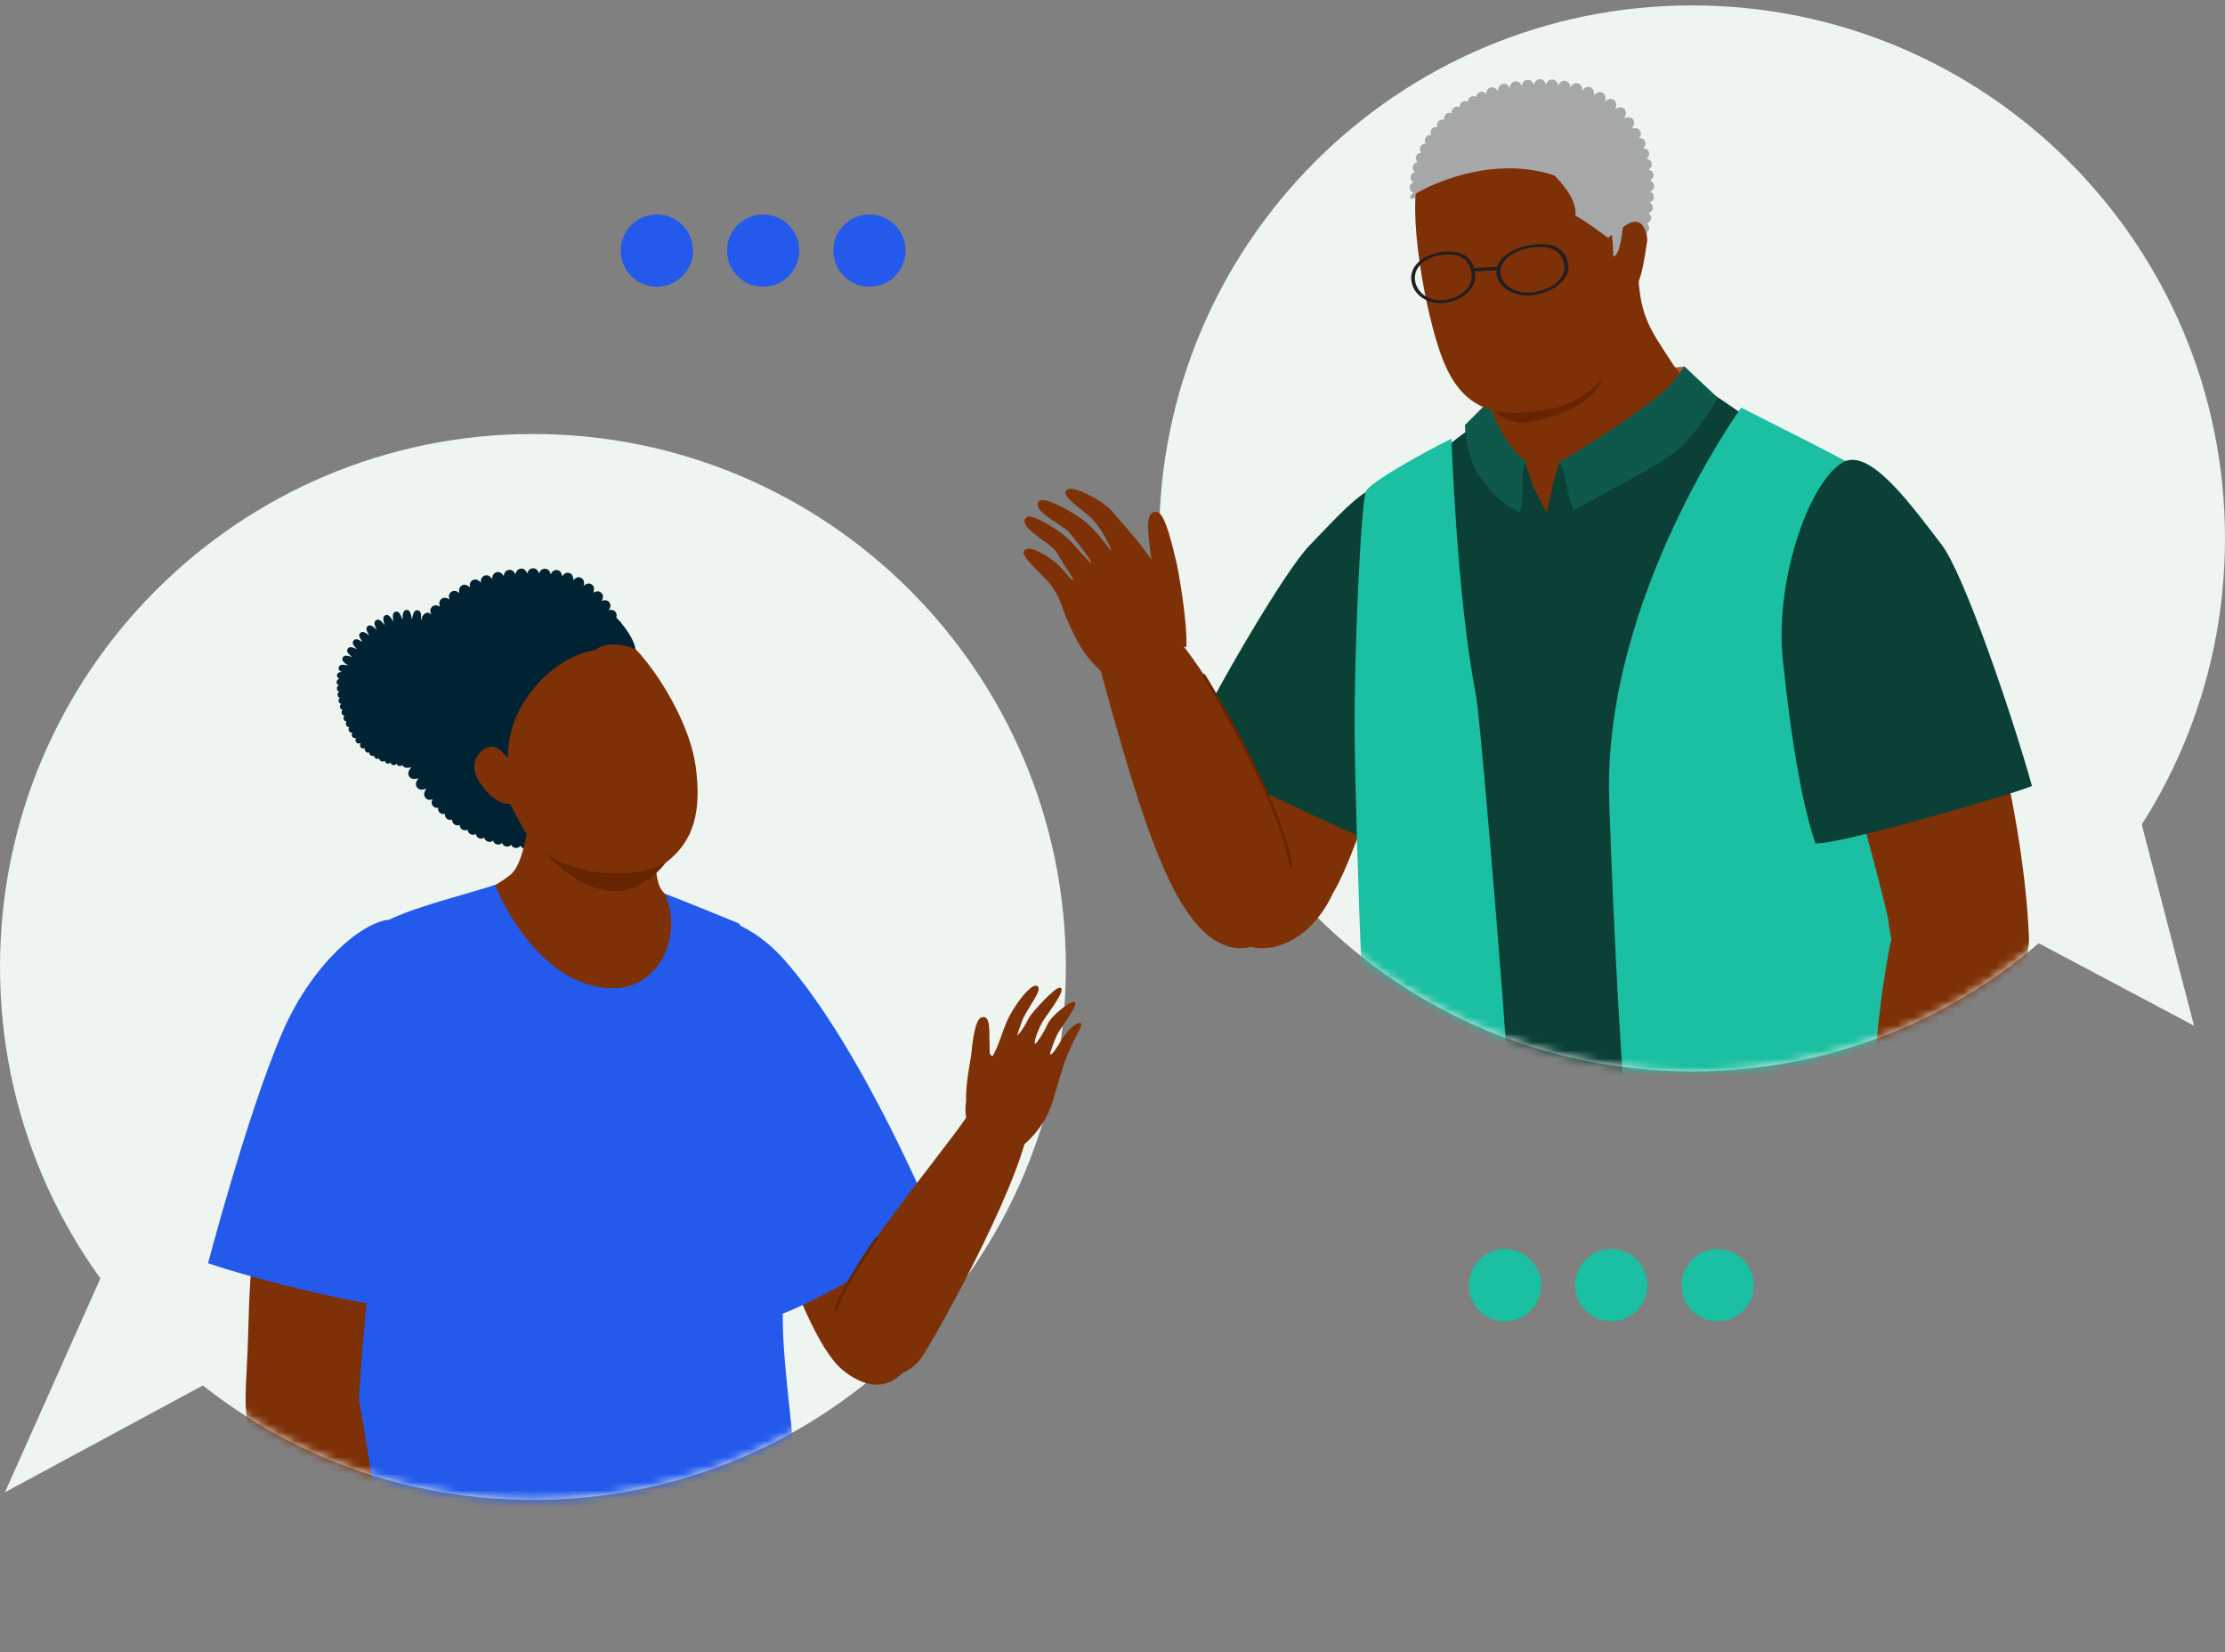 <svg width="268" height="199" viewBox="0 0 268 199" fill="none" xmlns="http://www.w3.org/2000/svg">
<rect x="0" y="0" width="268" height="199" fill="#808080" stroke="none"/>
<g clip-path="url(#clip0_894_14529)">
<path d="M203.809 129.034C239.261 129.034 268 100.295 268 64.843C268 29.391 239.261 0.651 203.809 0.651C168.357 0.651 139.617 29.391 139.617 64.843C139.617 100.295 168.357 129.034 203.809 129.034Z" fill="#EEF5F1"/>
<path d="M233.122 106.988L264.269 123.536L255.301 89.022L233.122 106.988Z" fill="#EEF5F1"/>
<path d="M64.192 180.653C99.644 180.653 128.383 151.914 128.383 116.461C128.383 81.009 99.644 52.27 64.192 52.27C28.739 52.27 0 81.009 0 116.461C0 151.914 28.739 180.653 64.192 180.653Z" fill="#EEF5F1"/>
<path d="M15.357 146.643L0.598 179.725L32.662 162.421L15.357 146.643Z" fill="#EEF5F1"/>
<path d="M184.353 157.866C186.053 156.166 186.053 153.411 184.353 151.712C182.654 150.012 179.899 150.012 178.199 151.712C176.5 153.411 176.5 156.166 178.199 157.866C179.899 159.565 182.654 159.565 184.353 157.866Z" fill="#1BBFA1"/>
<path d="M198.307 155.78C198.859 153.441 197.411 151.097 195.071 150.545C192.732 149.993 190.389 151.442 189.837 153.781C189.284 156.12 190.733 158.464 193.072 159.016C195.411 159.568 197.755 158.119 198.307 155.78Z" fill="#1BBFA1"/>
<path d="M209.96 157.866C211.659 156.166 211.659 153.411 209.96 151.712C208.26 150.012 205.505 150.012 203.806 151.712C202.106 153.411 202.106 156.166 203.806 157.866C205.505 159.565 208.26 159.565 209.96 157.866Z" fill="#1BBFA1"/>
<path d="M79.118 34.533C81.522 34.533 83.47 32.585 83.47 30.181C83.47 27.778 81.522 25.83 79.118 25.83C76.715 25.83 74.767 27.778 74.767 30.181C74.767 32.585 76.715 34.533 79.118 34.533Z" fill="#235AEC"/>
<path d="M91.92 34.533C94.323 34.533 96.272 32.585 96.272 30.181C96.272 27.778 94.323 25.83 91.92 25.83C89.517 25.83 87.568 27.778 87.568 30.181C87.568 32.585 89.517 34.533 91.92 34.533Z" fill="#235AEC"/>
<path d="M104.724 34.533C107.127 34.533 109.075 32.585 109.075 30.181C109.075 27.778 107.127 25.83 104.724 25.83C102.32 25.83 100.372 27.778 100.372 30.181C100.372 32.585 102.32 34.533 104.724 34.533Z" fill="#235AEC"/>
<mask id="mask0_894_14529" style="mask-type:luminance" maskUnits="userSpaceOnUse" x="0" y="52" width="152" height="130">
<path d="M151.326 121.535C151.326 129.423 137.164 170.585 134.561 177.566C130.136 189.435 99.447 170.139 98.098 170.98C88.259 177.112 76.64 180.654 64.193 180.654C28.74 180.654 0 151.914 0 116.461C0 81.009 28.74 52.27 64.192 52.27C86.096 52.27 105.438 63.241 117.022 79.989C124.186 90.347 151.325 107.989 151.325 121.535H151.326Z" fill="white"/>
</mask>
<g mask="url(#mask0_894_14529)">
<path d="M76.587 83.368C76.536 82.936 76.21 82.777 75.456 82.536C75.573 82.495 75.684 82.454 75.782 82.415C76.017 82.321 76.568 82.101 76.491 81.551C76.44 81.197 76.179 81.047 75.931 80.979C76.147 80.838 76.349 80.614 76.287 80.261C76.224 79.901 75.948 79.761 75.695 79.703C75.908 79.554 76.111 79.32 76.034 78.963C75.954 78.598 75.663 78.472 75.403 78.427C75.614 78.267 75.815 78.021 75.716 77.661C75.616 77.291 75.306 77.184 75.038 77.157C75.243 76.984 75.442 76.721 75.317 76.359C75.189 75.984 74.856 75.904 74.582 75.899C74.778 75.711 74.973 75.424 74.817 75.064C74.654 74.689 74.291 74.646 74.015 74.667C74.2 74.462 74.388 74.147 74.189 73.789C73.982 73.416 73.592 73.426 73.317 73.482C73.484 73.256 73.658 72.907 73.407 72.56C73.144 72.198 72.735 72.277 72.467 72.373C72.609 72.127 72.758 71.737 72.444 71.415C72.12 71.081 71.71 71.241 71.461 71.379C71.566 71.114 71.671 70.686 71.297 70.408C70.918 70.125 70.533 70.36 70.311 70.539C70.372 70.259 70.411 69.811 69.99 69.596C69.574 69.384 69.237 69.67 69.047 69.881C69.061 69.595 69.021 69.157 68.578 69.015C68.148 68.876 67.865 69.186 67.709 69.422C67.677 69.138 67.564 68.736 67.123 68.662C66.69 68.588 66.455 68.915 66.331 69.168C66.263 68.899 66.104 68.53 65.673 68.498C65.242 68.466 65.029 68.809 64.921 69.067C64.835 68.802 64.654 68.441 64.219 68.438C64.217 68.438 64.216 68.438 64.214 68.438C63.779 68.438 63.592 68.801 63.503 69.067C63.401 68.808 63.194 68.45 62.754 68.48C62.311 68.509 62.15 68.897 62.082 69.171C61.962 68.919 61.726 68.57 61.284 68.635C60.839 68.7 60.712 69.109 60.668 69.387C60.528 69.146 60.263 68.808 59.823 68.911C59.381 69.015 59.292 69.439 59.273 69.72C59.112 69.491 58.817 69.173 58.385 69.316C57.953 69.459 57.903 69.891 57.909 70.173C57.73 69.96 57.406 69.667 56.986 69.849C56.569 70.03 56.559 70.463 56.59 70.742C56.391 70.546 56.044 70.286 55.644 70.504C55.248 70.719 55.272 71.147 55.328 71.422C55.111 71.245 54.746 71.022 54.37 71.27C54 71.515 54.052 71.93 54.129 72.201C53.899 72.043 53.523 71.859 53.172 72.131C52.829 72.398 52.904 72.798 52.998 73.062C52.757 72.924 52.377 72.777 52.054 73.067C51.738 73.349 51.827 73.731 51.935 73.988C51.687 73.867 51.311 73.757 51.012 74.056C50.723 74.346 50.816 74.709 50.933 74.959C50.68 74.854 50.315 74.775 50.038 75.076C49.771 75.366 49.856 75.701 49.976 75.946C49.723 75.853 49.382 75.801 49.122 76.096C48.75 76.516 49.087 77.027 49.215 77.22C49.238 77.254 49.261 77.29 49.287 77.327C49.242 77.31 49.198 77.293 49.156 77.279C48.941 77.204 48.368 77.005 48.056 77.468C47.742 77.935 48.147 78.396 48.299 78.57C48.332 78.607 48.366 78.645 48.403 78.684C48.347 78.672 48.294 78.66 48.244 78.651C48.019 78.608 47.422 78.493 47.18 78.999C46.938 79.508 47.407 79.903 47.584 80.052C47.625 80.087 47.668 80.122 47.714 80.159C47.653 80.155 47.595 80.151 47.541 80.149C47.311 80.141 46.702 80.119 46.542 80.658C46.381 81.197 46.906 81.515 47.103 81.634C47.149 81.661 47.197 81.689 47.249 81.718C47.19 81.722 47.133 81.729 47.08 81.735C46.852 81.763 46.245 81.836 46.171 82.393C46.096 82.95 46.661 83.182 46.874 83.27C46.919 83.288 46.967 83.308 47.016 83.327C46.965 83.339 46.915 83.353 46.867 83.365C46.645 83.426 46.058 83.588 46.063 84.149C46.069 84.708 46.66 84.858 46.882 84.915C46.923 84.925 46.966 84.935 47.01 84.945C46.968 84.962 46.928 84.978 46.89 84.994C46.679 85.084 46.118 85.323 46.197 85.876C46.276 86.428 46.879 86.503 47.106 86.531C47.14 86.534 47.174 86.538 47.211 86.542C47.18 86.559 47.149 86.576 47.121 86.592C46.922 86.706 46.395 87.008 46.535 87.547C46.675 88.085 47.281 88.093 47.51 88.096C47.537 88.096 47.565 88.096 47.593 88.096C47.127 88.424 46.882 88.722 47.04 89.149C47.196 89.571 47.57 89.641 48.128 89.592C47.703 89.954 47.492 90.271 47.683 90.677C47.873 91.079 48.246 91.121 48.787 91.029C48.401 91.419 48.22 91.747 48.439 92.133C48.656 92.516 49.026 92.532 49.551 92.404C49.544 92.413 49.536 92.421 49.528 92.43C49.38 92.602 48.988 93.061 49.293 93.52C49.598 93.979 50.174 93.795 50.39 93.726C50.397 93.724 50.404 93.722 50.41 93.72C50.406 93.726 50.401 93.732 50.396 93.739C50.26 93.921 49.899 94.403 50.233 94.841C50.566 95.28 51.13 95.059 51.342 94.976C51.347 94.974 51.353 94.972 51.358 94.97C51.354 94.976 51.35 94.981 51.346 94.987C51.222 95.177 50.892 95.68 51.252 96.096C51.479 96.357 51.755 96.379 52.102 96.265C51.979 96.507 51.904 96.826 52.175 97.103C52.367 97.3 52.584 97.323 52.782 97.278C52.744 97.477 52.773 97.694 52.977 97.88C53.182 98.067 53.402 98.076 53.598 98.019C53.57 98.221 53.613 98.437 53.829 98.611C54.047 98.785 54.268 98.78 54.461 98.709C54.446 98.914 54.501 99.128 54.73 99.289C54.958 99.451 55.18 99.43 55.37 99.346C55.368 99.551 55.437 99.764 55.677 99.909C55.917 100.055 56.138 100.019 56.321 99.921C56.333 100.128 56.416 100.336 56.667 100.465C56.917 100.594 57.136 100.542 57.312 100.431C57.338 100.637 57.436 100.84 57.696 100.951C57.956 101.063 58.171 100.995 58.338 100.871C58.378 101.075 58.49 101.27 58.758 101.363C59.026 101.456 59.234 101.373 59.393 101.237C59.448 101.438 59.573 101.624 59.848 101.698C60.121 101.772 60.324 101.673 60.473 101.526C60.542 101.722 60.681 101.9 60.961 101.953C61.24 102.006 61.436 101.892 61.573 101.734C61.656 101.926 61.808 102.093 62.092 102.125C62.376 102.158 62.562 102.029 62.689 101.859C62.785 102.044 62.949 102.202 63.237 102.213C63.246 102.213 63.256 102.213 63.266 102.213C63.537 102.213 63.708 102.069 63.817 101.892C63.927 102.073 64.103 102.22 64.397 102.207C64.983 102.179 65.068 101.538 65.104 101.264C65.121 101.131 65.137 100.979 65.151 100.823C65.549 101.41 65.761 101.681 66.145 101.695C66.353 101.704 66.555 101.61 66.684 101.446L66.726 101.394C66.976 101.08 67.47 100.463 67.413 99.643C67.633 99.6 67.799 99.48 67.907 99.285C68.068 98.995 68.02 98.687 67.766 98.367C68.173 98.413 68.459 98.289 68.62 98C68.781 97.71 68.733 97.403 68.48 97.082C68.886 97.127 69.172 97.005 69.332 96.715C69.493 96.425 69.445 96.118 69.193 95.797C69.599 95.843 69.885 95.72 70.045 95.43C70.206 95.14 70.158 94.832 69.905 94.513C70.31 94.558 70.596 94.435 70.757 94.145C70.918 93.855 70.87 93.548 70.617 93.228C71.023 93.273 71.309 93.15 71.47 92.861C71.63 92.571 71.582 92.263 71.33 91.943C71.736 91.988 72.022 91.866 72.182 91.576C72.343 91.286 72.295 90.979 72.043 90.658C72.447 90.703 72.734 90.581 72.895 90.291C73.056 90.001 73.008 89.694 72.755 89.374C73.161 89.419 73.447 89.295 73.607 89.006C73.767 88.716 73.72 88.409 73.467 88.089C73.872 88.134 74.159 88.01 74.319 87.722C74.479 87.433 74.431 87.125 74.179 86.805C74.584 86.85 74.87 86.727 75.03 86.438C75.191 86.149 75.144 85.841 74.891 85.521C75.295 85.566 75.581 85.443 75.742 85.154C75.926 84.823 75.838 84.469 75.481 84.099C76.177 84.216 76.448 83.927 76.551 83.662L76.608 83.517L76.59 83.363L76.587 83.368ZM66.12 100.057C66.102 100.03 66.084 100.003 66.067 99.978C65.995 99.871 65.926 99.769 65.861 99.675C65.973 99.714 66.09 99.756 66.176 99.794C66.173 99.884 66.153 99.971 66.119 100.057H66.12Z" fill="#002334"/>
<path d="M101.616 165.106C96.942 161.47 91.322 143.103 89.996 134.499C89.012 128.719 98.855 127.78 99.917 128.961C103.607 133.064 110.535 148.621 111.703 154.279C112.651 158.366 109.615 171.329 101.617 165.106H101.616Z" fill="#7E3107"/>
<path d="M64.805 90.756C64.264 92.678 63.923 103.39 61.49 105.347C59.95 106.585 58.307 107.342 55.274 108.724C67.115 133.736 87.977 121.823 88.206 112.865C88.26 110.784 81.707 109.412 79.872 107.428C77.788 105.174 80.007 94.732 78.66 93.319C77.314 91.907 65.426 88.545 64.805 90.756Z" fill="#7E3107"/>
<path d="M112.785 147.793C112.785 147.793 104.064 126.457 94.443 115.566C91.028 111.701 87.319 110.69 86.858 110.611C88.073 113.661 85.235 144.754 87.635 159.135C91.085 161.192 103.184 154.057 112.785 147.793Z" fill="#235AEC"/>
<path d="M59.653 106.569C60.692 109.489 65.906 119.263 74.108 119.018C79.754 118.849 82.247 112.251 80.067 107.637C80.276 107.661 88.077 110.82 89.061 111.24C89.504 113.265 96.328 127.504 96.328 136.35C96.328 148.223 94.37 151.615 94.333 156.892C93.685 167.905 99.699 188.498 91.875 191.796C55.851 202.266 41.928 203.36 39.833 170.966C38.681 153.163 47.951 114.94 46.951 110.731C50.324 109.11 56.458 107.629 59.652 106.568L59.653 106.569Z" fill="#235AEC"/>
<path d="M46.616 191.347C45.804 186.772 45.103 178.579 43.241 168.632C43.658 159.329 45.896 142.931 44.809 140.899C40.538 137.371 35.353 139.509 34.099 140.073C30.804 141.553 30.103 151.697 29.888 160.774C29.744 166.888 28.974 170.862 30.622 173.238C30.909 173.653 31.201 174.041 31.495 174.407C33.491 182.21 37.809 190.272 39.637 192.927C40.577 194.291 43.826 196.911 45.355 196.273C46.528 195.783 46.838 192.599 46.616 191.348V191.347Z" fill="#7E3107"/>
<path d="M25.06 152.137C25.06 152.137 29.719 134.415 33.873 124.639C37.825 115.335 44.589 110.301 47.597 110.782C51.927 111.475 55.922 130.223 52.387 157.914C46.119 157.981 31.304 154.268 25.06 152.138V152.137Z" fill="#235AEC"/>
<path d="M130.015 123.192C129.484 123.22 128.345 124.396 127.878 125.205C127.338 126.143 126.695 127.137 126.494 126.982C126.419 126.925 127.006 125.221 127.379 124.532C127.991 123.403 130.244 120.646 129.281 120.668C128.773 120.679 126.586 122.361 126.157 123.388C125.774 124.303 124.794 125.769 124.685 125.721C124.488 125.633 124.902 124.293 125.522 123.146C125.962 122.333 128.733 118.935 127.613 118.952C127.008 118.96 124.27 121.958 123.964 122.548C123.252 123.92 122.817 124.43 122.656 124.577C122.547 124.677 122.253 125.354 123.078 123.052C123.671 121.395 125.753 119.152 124.907 118.738C124.17 118.379 121.987 121.243 121.165 123.277C120.653 124.542 120.245 125.989 119.578 127.175C119.041 127.129 119.245 126.443 119.188 125.476C119.123 124.368 119.378 122.058 118.156 122.558C117.459 122.843 117.114 125.535 117.001 126.883C116.949 127.507 116.294 130.378 116.356 132.679C116.263 133.273 116.254 133.917 116.368 134.615C113.425 138.979 100.786 154.016 100.528 158.156C100.383 160.485 105.987 169.356 110.769 163.811C111.835 162.576 120.98 146.258 123.389 137.812C124.391 136.947 125.516 135.626 126.22 134.113C126.903 132.646 127.043 131.667 127.243 131.134C127.479 130.507 127.819 128.925 128.553 127.093C129.553 124.593 130.751 123.154 130.014 123.192H130.015Z" fill="#7E3107"/>
<path d="M100.687 157.938C100.676 157.938 100.664 157.937 100.653 157.934C100.56 157.915 100.5 157.824 100.518 157.731C100.97 155.495 105.305 149.242 105.489 148.977C105.543 148.899 105.65 148.88 105.728 148.934C105.806 148.989 105.825 149.096 105.771 149.173C105.726 149.237 101.294 155.632 100.855 157.799C100.838 157.881 100.767 157.937 100.686 157.937L100.687 157.938Z" fill="#662400"/>
<path d="M65.273 102.345C65.273 102.345 71.057 109.098 76.213 106.933C80.815 105.001 82.329 100.607 81.436 98.425C80.542 96.243 65.273 102.345 65.273 102.345Z" fill="#662400"/>
<path d="M54.85 77.198C54.862 77.082 54.827 76.967 54.752 76.876C54.583 76.671 54.289 76.629 53.427 76.551C53.412 76.55 53.394 76.548 53.379 76.546C53.313 76.489 53.247 76.433 53.181 76.38C53.206 76.359 53.232 76.337 53.255 76.318C53.905 75.769 54.075 75.615 54.069 75.355C54.066 75.229 54.007 75.113 53.907 75.037C53.597 74.8 53.279 75.094 53.088 75.269C53.004 75.347 52.909 75.439 52.811 75.538C52.864 75.403 52.913 75.274 52.952 75.163C53.035 74.923 53.173 74.521 52.834 74.335C52.49 74.146 52.222 74.487 52.061 74.691C51.981 74.792 51.892 74.912 51.801 75.04C51.834 74.882 51.864 74.731 51.885 74.601C51.926 74.35 51.996 73.928 51.626 73.804C51.252 73.678 51.05 74.062 50.929 74.291C50.865 74.413 50.794 74.558 50.722 74.712C50.725 74.539 50.726 74.374 50.722 74.235C50.716 73.996 50.702 73.55 50.314 73.499C49.924 73.449 49.8 73.864 49.727 74.112C49.688 74.246 49.646 74.404 49.604 74.572C49.573 74.4 49.541 74.238 49.51 74.102C49.455 73.868 49.355 73.431 48.963 73.458C48.572 73.485 48.532 73.915 48.508 74.171C48.495 74.303 48.486 74.46 48.478 74.624C48.418 74.47 48.36 74.325 48.306 74.203C48.202 73.968 48.029 73.574 47.65 73.671C47.272 73.769 47.309 74.197 47.331 74.453C47.342 74.576 47.359 74.718 47.378 74.868C47.301 74.739 47.225 74.618 47.158 74.515C47.017 74.301 46.779 73.942 46.422 74.099C46.068 74.256 46.171 74.671 46.233 74.92C46.26 75.028 46.295 75.152 46.334 75.284C46.247 75.179 46.164 75.081 46.09 74.998C45.918 74.808 45.632 74.489 45.302 74.693C44.974 74.898 45.133 75.294 45.229 75.531C45.267 75.626 45.313 75.733 45.364 75.846C45.274 75.762 45.188 75.684 45.111 75.617C44.918 75.45 44.593 75.171 44.293 75.415C43.994 75.657 44.199 76.031 44.322 76.255C44.368 76.339 44.422 76.432 44.48 76.53C44.389 76.462 44.301 76.4 44.222 76.346C44.011 76.203 43.658 75.963 43.388 76.237C43.118 76.512 43.363 76.861 43.51 77.07C43.562 77.145 43.623 77.228 43.689 77.315C43.595 77.26 43.505 77.209 43.423 77.166C43.199 77.046 42.823 76.846 42.584 77.147C42.343 77.448 42.625 77.771 42.793 77.964C42.852 78.033 42.922 78.108 42.996 78.187C42.895 78.142 42.801 78.101 42.716 78.066C42.48 77.971 42.085 77.811 41.879 78.135C41.672 78.46 41.986 78.752 42.174 78.926C42.244 78.99 42.323 79.061 42.409 79.135C42.299 79.099 42.196 79.067 42.103 79.041C41.858 78.972 41.449 78.856 41.281 79.202C41.11 79.55 41.458 79.805 41.665 79.956C41.749 80.017 41.846 80.084 41.95 80.154C41.824 80.129 41.704 80.108 41.6 80.091C41.349 80.053 40.929 79.989 40.805 80.355C40.702 80.662 40.938 80.826 41.167 80.934C40.905 80.94 40.634 80.998 40.597 81.31C40.568 81.551 40.709 81.677 40.888 81.751C40.701 81.807 40.548 81.916 40.547 82.154C40.546 82.37 40.67 82.48 40.831 82.54C40.675 82.614 40.559 82.733 40.576 82.947C40.591 83.152 40.712 83.252 40.866 83.303C40.727 83.386 40.631 83.51 40.659 83.712C40.687 83.91 40.809 84.003 40.961 84.045C40.832 84.136 40.748 84.264 40.787 84.459C40.825 84.653 40.951 84.739 41.102 84.774C40.98 84.872 40.905 85.003 40.953 85.194C41.002 85.385 41.131 85.465 41.284 85.492C41.168 85.595 41.1 85.731 41.159 85.918C41.218 86.108 41.352 86.179 41.508 86.198C41.396 86.308 41.334 86.447 41.404 86.633C41.475 86.821 41.615 86.885 41.775 86.893C41.667 87.011 41.611 87.155 41.693 87.339C41.777 87.527 41.925 87.58 42.092 87.576C41.987 87.702 41.935 87.853 42.032 88.036C42.133 88.227 42.295 88.265 42.466 88.243C42.363 88.381 42.316 88.54 42.432 88.722C42.555 88.914 42.732 88.932 42.91 88.887C42.808 89.04 42.765 89.213 42.908 89.393C43.061 89.587 43.256 89.571 43.444 89.491C43.343 89.667 43.304 89.86 43.483 90.035C43.638 90.188 43.804 90.174 43.959 90.101C43.906 90.263 43.915 90.424 44.085 90.558C44.223 90.667 44.355 90.668 44.479 90.615C44.465 90.748 44.506 90.874 44.653 90.972C44.803 91.073 44.938 91.062 45.06 90.996C45.054 91.135 45.104 91.261 45.263 91.35C45.428 91.443 45.565 91.414 45.684 91.331C45.688 91.475 45.746 91.603 45.917 91.68C46.096 91.76 46.233 91.713 46.346 91.613C46.361 91.762 46.431 91.891 46.616 91.951C46.807 92.014 46.942 91.948 47.044 91.829C47.074 91.981 47.157 92.108 47.353 92.149C47.555 92.191 47.682 92.106 47.771 91.972C47.818 92.125 47.916 92.243 48.119 92.262C48.327 92.279 48.443 92.177 48.516 92.031C48.578 92.174 48.684 92.281 48.877 92.281C48.884 92.281 48.891 92.281 48.897 92.281C49.106 92.273 49.209 92.158 49.263 92.004C49.345 92.143 49.469 92.237 49.673 92.204C49.876 92.172 49.965 92.047 50 91.891C50.098 92.016 50.232 92.091 50.427 92.035C50.621 91.98 50.696 91.849 50.714 91.693C50.824 91.802 50.964 91.86 51.148 91.783C51.332 91.708 51.392 91.573 51.394 91.418C51.515 91.512 51.657 91.551 51.83 91.456C52.003 91.362 52.049 91.221 52.036 91.067C52.164 91.147 52.31 91.171 52.473 91.058C52.779 90.845 52.617 90.512 52.458 90.231C52.597 90.196 52.729 90.157 52.846 90.123C52.888 90.11 52.937 90.096 52.983 90.082C53.118 90.124 53.211 90.116 53.314 90.07C53.432 90.017 53.516 89.916 53.545 89.79C53.579 89.639 53.534 89.487 53.424 89.383C53.318 89.284 53.202 89.256 53.063 89.267C53.06 89.266 53.057 89.265 53.053 89.263C53.489 89.028 53.649 88.884 53.673 88.651C53.702 88.36 53.474 88.209 53.27 88.127C53.486 88.088 53.741 87.987 53.771 87.696C53.801 87.404 53.572 87.254 53.369 87.171C53.585 87.132 53.839 87.032 53.87 86.74C53.9 86.448 53.671 86.298 53.467 86.216C53.683 86.177 53.938 86.076 53.968 85.784C53.998 85.493 53.77 85.343 53.567 85.261C53.783 85.222 54.036 85.121 54.067 84.831C54.096 84.539 53.868 84.389 53.664 84.306C53.88 84.267 54.135 84.167 54.164 83.875C54.194 83.583 53.965 83.433 53.762 83.351C53.978 83.311 54.232 83.211 54.262 82.919C54.292 82.627 54.063 82.477 53.86 82.395C54.077 82.356 54.331 82.255 54.361 81.964C54.39 81.672 54.162 81.522 53.959 81.439C54.175 81.4 54.429 81.3 54.459 81.008C54.489 80.717 54.261 80.567 54.057 80.485C54.273 80.445 54.528 80.345 54.558 80.053C54.587 79.762 54.36 79.612 54.156 79.53C54.372 79.491 54.626 79.39 54.656 79.099C54.686 78.809 54.458 78.658 54.254 78.576C54.471 78.537 54.724 78.436 54.755 78.145C54.784 77.854 54.557 77.704 54.353 77.621C54.569 77.582 54.823 77.482 54.852 77.191L54.85 77.198ZM52.217 88.813C52.193 88.8 52.17 88.787 52.147 88.775L52.159 88.655C52.241 88.672 52.331 88.692 52.42 88.712C52.351 88.747 52.281 88.781 52.217 88.813Z" fill="#002334"/>
<path d="M65.727 75.336C69.865 74.662 74.33 75.501 77.245 78.932C80.159 82.365 83.198 87.834 83.801 92.349C84.527 97.788 83.53 101.281 80.356 103.775C76.56 106.185 68.837 105.381 65.414 102.509C63.621 101.142 63.27 100.305 61.457 96.843C58.352 93.164 59.416 76.365 65.727 75.337V75.336Z" fill="#7E3107"/>
<path d="M71.814 78.261C72.571 77.48 74.528 77.325 76.541 78.215C76.456 77.091 74.934 74.664 72.554 72.859C69.625 70.638 68.63 71.394 66.363 70.716C63.569 69.879 61.424 71.012 58.309 71.484C55.113 71.968 49.92 76.235 48.905 80.742C47.97 84.898 49.082 85.342 49.061 87.203C48.314 89.83 50.627 92.836 53.906 95.515C56.199 97.389 58.157 99.198 62.395 101.416C62.168 100.134 60.767 96.297 60.792 94.957C60.808 94.166 61.407 93.043 61.297 92.258C60.387 85.748 66.226 79.077 71.814 78.263L71.814 78.261Z" fill="#002334"/>
<path d="M57.372 93.447C58.384 95.616 60.444 97.331 61.919 96.643C63.394 95.955 62.98 94.949 61.967 92.781C60.955 90.612 61.503 91.655 60.38 90.477C58.822 88.842 56.36 91.279 57.372 93.448V93.447Z" fill="#7E3107"/>
</g>
<mask id="mask1_894_14529" style="mask-type:luminance" maskUnits="userSpaceOnUse" x="119" y="0" width="149" height="130">
<path d="M268 64.843C268 100.295 239.26 129.034 203.808 129.034C190.892 129.034 178.866 125.219 168.797 118.655C167.084 117.539 163.999 115.681 161.672 113.062C157.615 112.745 151.861 119.224 146.54 116.359C143.346 114.64 139.608 108.665 136.354 103.071C128.154 88.967 117.872 63.883 119.188 54.865C121.591 38.393 144.021 40.516 147.114 34.709C157.907 14.446 179.247 0.651 203.808 0.651C239.261 0.651 268 29.391 268 64.843Z" fill="white"/>
</mask>
<g mask="url(#mask1_894_14529)">
<path d="M202.849 44.157C202.849 44.157 196.616 44.635 193.523 45.269C187.356 46.534 179.8 47.404 179.353 48.085C178.905 48.765 176.902 52.742 181.537 54.689C186.172 56.637 189.817 59.487 194.688 57.495C199.56 55.504 205.617 46.313 202.849 44.157Z" fill="#BD582B"/>
<path d="M197.285 31.418C197.324 38.002 198.616 39.401 201.483 43.837C202.766 45.823 209.251 51.658 212.036 53.467C215.045 58.586 208.121 68.076 191.615 69.909C175.748 71.671 169.664 55.064 172.098 54.566C174.232 53.526 179.476 52.067 179.766 49.004C180.024 46.287 178.342 39.343 177.476 34.991C177.612 32.833 196.635 29.578 197.285 31.418Z" fill="#7E3107"/>
<path d="M217.523 55.396C217.523 55.396 208.286 48.578 205.857 47.206C204.947 49.277 187.884 55.619 187.884 55.619L187.108 58.016L186.304 61.789L184.75 58.768L183.647 55.493C183.647 55.493 178.314 54.45 176.912 51.775C174.497 53.377 173.779 54.54 169.007 57.462C165.338 59.709 167.488 74.335 170.146 92.599C170.463 94.778 169.839 102.44 170.12 104.439C170.883 109.862 172.857 129.897 174.092 133.336C180.122 134.218 190.303 132.655 197.425 132.171C205.956 131.592 220.085 130.113 224.804 128.299C226.581 124.941 221.425 99.287 220.977 98.476C220.53 97.666 219.643 89.822 218.279 84.835C217.523 82.072 216.99 76.559 217.071 73.455C217.375 61.806 219.474 57.19 217.524 55.395L217.523 55.396Z" fill="#0A4036"/>
<path d="M209.729 49.091C209.729 49.091 193.344 71.766 193.814 95.662C193.871 98.595 195.044 131.473 196.551 139.877C197.005 142.413 231.623 134.945 231.426 132.734C230.996 127.914 226.354 96.51 223.792 82.497C222.066 73.049 226.485 59.257 225.576 57.62C225.054 56.683 216.076 52.363 209.729 49.091Z" fill="#1BBFA1"/>
<path d="M160.563 107.557C164.018 101.909 169.789 81.072 171.017 78.433C175.383 69.049 165.571 62.45 158.593 70.254C158.175 72.666 149.344 88.51 144.654 99.834C142.863 104.159 145.821 111.676 149.286 113.541C152.455 115.246 157.684 113.756 160.563 107.557Z" fill="#7E3107"/>
<path d="M168.226 102.315C172.163 95.488 169.695 64.1 172.568 57.961C164.838 58.229 165.342 57.727 157.723 65.699C154.688 68.875 146.667 82.638 142.791 90.528C143.957 91.491 165.377 101.986 168.225 102.315H168.226Z" fill="#0A4036"/>
<path d="M174.83 52.836C174.83 52.836 175.47 71.985 177.773 83.677C178.341 86.556 182.203 132.692 182.304 141.229C182.335 143.806 165.34 141.236 165.118 139.027C164.634 134.214 163.286 102.496 163.166 88.251C163.084 78.647 163.92 60.98 164.506 59.202C164.842 58.183 171.513 54.46 174.831 52.836H174.83Z" fill="#1BBFA1"/>
<path d="M244.382 112.791C243.809 99.062 238.979 77.431 232.78 69.64C226.33 61.534 219.514 73.309 220.52 83.609C220.803 86.507 226.062 104.308 227.447 110.782C227.523 111.558 227.65 112.318 227.822 113.058C227.676 113.702 227.541 114.384 227.412 115.106C225.568 125.39 225.621 133.336 225.115 141.2C224.959 143.63 224.333 145.955 228.873 146.78C232.753 147.484 234.539 145.03 235.528 142.376C238.169 135.282 241.339 130.48 243.542 118.285C243.689 117.477 243.783 116.723 243.834 116.016C244.224 114.978 244.428 113.886 244.382 112.792V112.791Z" fill="#7E3107"/>
<path d="M218.672 101.569C217.259 97.545 215.856 90.199 214.732 79.414C213.779 70.265 217.684 58.355 221.89 55.725C225.166 53.678 230.416 61.132 233.862 65.591C236.549 69.066 242.39 86.18 244.744 94.649C243.42 95.38 221.531 101.771 218.672 101.568V101.569Z" fill="#0A4036"/>
<path d="M200.788 46.793C201.453 46.176 202.871 44.114 202.871 44.114L206.915 47.917C206.915 47.917 204.538 52.077 202.019 54.238C199.501 56.399 190.8 60.558 189.605 61.473C188.676 60.119 188.585 55.795 187.618 55.726C190.648 54.143 198.312 49.088 200.788 46.793Z" fill="#0E594B"/>
<path d="M179.644 49.482C179.276 48.653 179.711 47.928 179.711 47.928L176.455 51.19C176.455 51.19 176.459 55.202 178.517 57.805C180.769 60.655 181.703 61.028 183.048 61.7C183.706 60.197 182.981 55.932 183.919 55.683C181.552 53.891 180.418 51.239 179.643 49.482H179.644Z" fill="#0E594B"/>
<path d="M142.577 77.854C142.684 77.891 142.791 77.924 142.9 77.951C143.03 74.763 141.936 68.702 141.701 67.737C141.277 65.991 140.39 61.911 139.417 61.679C137.71 61.273 138.402 64.871 138.544 66.338C138.582 66.737 138.648 67.095 138.701 67.404C137.148 65.111 134.809 62.643 134.114 61.761C133.148 60.471 128.909 58.08 128.383 59.149C127.957 60.016 130.82 61.556 131.907 62.89C133.109 64.366 133.978 66.401 133.815 66.292C133.574 66.132 132.215 63.959 130.413 62.595C129.007 61.53 125.751 59.755 125.191 60.332C124.042 61.515 128.091 63.212 128.843 64.176C129.788 65.385 131.623 67.629 131.383 67.784C131.249 67.871 129.423 65.562 128.436 64.69C127.266 63.656 124.269 61.862 123.719 62.252C122.153 63.366 126.624 65.289 127.38 66.679C128.228 68.239 129.354 69.719 129.268 69.81C129.035 70.054 128.115 68.46 126.961 67.603C125.964 66.863 124.356 65.862 123.695 66.108C122.778 66.451 123.378 67.188 125.917 69.707C127.779 71.553 128.091 73.888 128.529 74.663C128.901 75.321 129.326 76.658 130.523 78.445C131.316 79.627 131.927 80.181 132.57 80.775C136.476 94.999 139.762 106.242 144.096 111.27C149.791 117.876 155.618 111.858 156.529 107.292C155.41 100.509 149.559 86.988 142.58 77.851L142.577 77.854Z" fill="#7E3107"/>
<path d="M175.65 42.779C175.838 45.013 179.894 51.292 183.556 50.889C189.133 50.277 193.286 47.121 193.098 44.888C192.909 42.654 189.177 41.691 185.507 42.001C181.836 42.309 175.461 40.544 175.65 42.779Z" fill="#662400"/>
<path d="M195.009 33.007C195.112 32.98 195.335 32.825 195.368 32.531L194.11 32.387C194.149 32.044 194.385 31.883 194.624 31.804C194.416 31.663 194.233 31.445 194.288 31.105C194.342 30.773 194.573 30.622 194.809 30.551C194.614 30.402 194.449 30.181 194.514 29.852C194.576 29.533 194.801 29.389 195.031 29.322C194.848 29.17 194.698 28.95 194.767 28.633C194.833 28.326 195.048 28.185 195.271 28.119C195.096 27.967 194.961 27.751 195.027 27.445C195.091 27.151 195.292 27.009 195.505 26.94C195.337 26.792 195.211 26.582 195.27 26.288C195.326 26.006 195.512 25.86 195.713 25.785C195.552 25.643 195.43 25.442 195.476 25.159C195.52 24.887 195.688 24.736 195.876 24.651C195.717 24.519 195.597 24.33 195.625 24.057C195.653 23.794 195.8 23.636 195.975 23.538C195.816 23.418 195.691 23.242 195.7 22.979C195.708 22.724 195.835 22.558 195.994 22.447C195.832 22.341 195.701 22.178 195.686 21.925C195.671 21.675 195.778 21.5 195.923 21.377C195.756 21.286 195.614 21.137 195.576 20.891C195.537 20.644 195.626 20.46 195.757 20.323C195.582 20.25 195.427 20.116 195.365 19.875C195.302 19.631 195.375 19.438 195.493 19.287C195.31 19.231 195.14 19.112 195.054 18.875C194.966 18.633 195.025 18.431 195.134 18.269C194.941 18.23 194.758 18.127 194.65 17.893C194.534 17.643 194.589 17.425 194.698 17.248C194.493 17.232 194.283 17.151 194.143 16.921C193.999 16.683 194.03 16.453 194.117 16.259C193.906 16.279 193.679 16.235 193.5 16.022C193.323 15.812 193.316 15.581 193.371 15.377C193.167 15.429 192.936 15.421 192.728 15.24C192.516 15.057 192.476 14.826 192.5 14.615C192.304 14.7 192.072 14.729 191.835 14.58C191.591 14.427 191.52 14.196 191.516 13.977C191.331 14.096 191.099 14.163 190.835 14.044C190.562 13.921 190.462 13.691 190.432 13.467C190.261 13.615 190.032 13.722 189.746 13.632C189.45 13.539 189.324 13.311 189.271 13.085C189.116 13.259 188.895 13.399 188.59 13.338C188.278 13.276 188.128 13.051 188.054 12.825C187.916 13.02 187.706 13.19 187.388 13.157C187.063 13.123 186.893 12.905 186.8 12.681C186.679 12.891 186.486 13.086 186.156 13.08C185.824 13.072 185.636 12.864 185.525 12.645C185.422 12.866 185.241 13.083 184.909 13.1C184.577 13.118 184.373 12.92 184.245 12.709C184.159 12.939 183.995 13.17 183.663 13.212C183.333 13.253 183.117 13.073 182.974 12.872C182.905 13.107 182.759 13.347 182.433 13.413C182.116 13.477 181.889 13.324 181.731 13.141C181.681 13.373 181.554 13.614 181.244 13.706C180.965 13.79 180.742 13.689 180.572 13.545C180.539 13.757 180.439 13.974 180.178 14.093C179.968 14.188 179.784 14.165 179.627 14.089C179.59 14.258 179.495 14.418 179.291 14.525C179.09 14.63 178.906 14.618 178.748 14.554C178.72 14.722 178.634 14.885 178.441 15.002C178.25 15.116 178.068 15.118 177.908 15.066C177.89 15.233 177.815 15.398 177.632 15.525C177.453 15.65 177.275 15.665 177.113 15.627C177.105 15.793 177.042 15.959 176.873 16.098C176.704 16.235 176.532 16.266 176.371 16.242C176.375 16.404 176.324 16.571 176.17 16.719C176.016 16.866 175.85 16.912 175.689 16.904C175.705 17.063 175.668 17.23 175.53 17.389C175.392 17.547 175.233 17.608 175.075 17.616C175.104 17.771 175.082 17.938 174.96 18.107C174.841 18.274 174.692 18.35 174.538 18.374C174.58 18.523 174.572 18.689 174.469 18.867C174.367 19.043 174.228 19.134 174.079 19.173C174.135 19.316 174.142 19.482 174.059 19.668C173.977 19.853 173.849 19.957 173.706 20.011C173.775 20.147 173.8 20.31 173.738 20.503C173.676 20.695 173.559 20.813 173.422 20.883C173.505 21.01 173.548 21.169 173.507 21.365C173.466 21.561 173.365 21.689 173.237 21.774C173.332 21.891 173.391 22.042 173.372 22.24C173.354 22.432 173.273 22.569 173.162 22.666C173.263 22.767 173.335 22.905 173.341 23.097C173.359 23.706 172.713 23.896 172.501 23.959C172.241 24.036 171.92 24.099 171.609 24.16C171.349 24.211 170.957 24.288 170.854 24.336C170.965 24.285 171.155 24.067 171.108 23.769L169.857 23.964C169.826 23.769 169.853 23.446 170.267 23.22C170.019 23.109 169.785 22.913 169.798 22.546C169.811 22.208 170.025 22.037 170.249 21.946C170.043 21.809 169.87 21.598 169.921 21.265C169.972 20.935 170.194 20.787 170.425 20.72C170.24 20.563 170.098 20.337 170.183 20.017C170.269 19.697 170.504 19.573 170.74 19.531C170.574 19.356 170.458 19.117 170.577 18.809C170.696 18.501 170.942 18.402 171.18 18.385C171.034 18.194 170.945 17.945 171.095 17.652C171.244 17.36 171.496 17.288 171.734 17.294C171.61 17.089 171.548 16.834 171.726 16.559C171.902 16.286 172.157 16.238 172.392 16.265C172.291 16.051 172.257 15.794 172.458 15.54C172.658 15.289 172.913 15.263 173.142 15.312C173.063 15.091 173.056 14.834 173.277 14.603C173.496 14.374 173.748 14.368 173.969 14.434C173.913 14.21 173.93 13.958 174.166 13.748C174.401 13.542 174.649 13.554 174.862 13.636C174.825 13.41 174.865 13.164 175.112 12.977C175.358 12.793 175.601 12.82 175.805 12.915C175.788 12.69 175.846 12.452 176.103 12.286C176.357 12.121 176.594 12.163 176.79 12.268C176.79 12.045 176.865 11.815 177.128 11.668C177.388 11.521 177.621 11.576 177.808 11.69C177.823 11.471 177.912 11.249 178.179 11.119C178.534 10.946 178.819 11.119 179.016 11.313C179.024 11.031 179.11 10.691 179.485 10.556C179.95 10.389 180.266 10.754 180.425 10.982C180.437 10.692 180.513 10.224 180.983 10.108C181.434 9.997 181.708 10.342 181.853 10.585C181.895 10.299 182.018 9.88 182.472 9.805C182.921 9.732 183.169 10.084 183.297 10.337C183.36 10.056 183.516 9.657 183.968 9.617C184.422 9.577 184.643 9.945 184.753 10.208C184.837 9.932 185.02 9.544 185.475 9.536C185.478 9.536 185.483 9.536 185.487 9.536C185.939 9.536 186.129 9.924 186.218 10.193C186.32 9.925 186.533 9.541 186.993 9.571C187.461 9.6 187.62 10.02 187.686 10.298C187.81 10.039 188.055 9.662 188.518 9.732C188.993 9.803 189.11 10.255 189.148 10.538C189.293 10.291 189.575 9.918 190.042 10.037C190.524 10.159 190.584 10.645 190.59 10.928C190.756 10.699 191.084 10.333 191.55 10.509C192.032 10.692 192.02 11.21 191.989 11.488C192.178 11.282 192.56 10.929 193.016 11.173C193.487 11.426 193.384 11.965 193.316 12.228C193.526 12.053 193.969 11.728 194.399 12.047C194.84 12.373 194.639 12.909 194.535 13.152C194.763 13.013 195.265 12.739 195.649 13.13C196.037 13.523 195.749 14.024 195.609 14.245C195.856 14.143 196.397 13.95 196.717 14.398C197.033 14.84 196.686 15.282 196.511 15.483C196.776 15.42 197.325 15.324 197.569 15.804C197.737 16.133 197.603 16.412 197.431 16.613H197.436C197.699 16.613 197.995 16.692 198.136 17.034C198.279 17.383 198.115 17.652 197.921 17.84C198.188 17.859 198.489 17.96 198.601 18.322C198.715 18.689 198.518 18.946 198.305 19.115C198.57 19.16 198.871 19.288 198.949 19.661C199.027 20.039 198.804 20.276 198.575 20.424C198.835 20.494 199.123 20.651 199.164 21.031C199.204 21.411 198.966 21.623 198.726 21.749C198.978 21.843 199.241 22.026 199.245 22.408C199.25 22.78 199.003 22.97 198.758 23.074C198.997 23.19 199.231 23.394 199.205 23.764C199.18 24.123 198.934 24.293 198.69 24.379C198.911 24.513 199.116 24.73 199.068 25.085C199.021 25.428 198.782 25.583 198.543 25.657C198.747 25.803 198.925 26.025 198.863 26.363C198.803 26.69 198.574 26.835 198.34 26.903C198.53 27.054 198.685 27.276 198.617 27.599C198.551 27.909 198.333 28.051 198.108 28.116C198.286 28.268 198.425 28.487 198.358 28.796C198.292 29.095 198.087 29.235 197.87 29.302C198.039 29.452 198.168 29.665 198.106 29.962C198.046 30.251 197.853 30.394 197.645 30.466C197.809 30.612 197.934 30.817 197.882 31.105C197.831 31.387 197.652 31.535 197.454 31.614C197.616 31.752 197.741 31.949 197.701 32.231C197.625 32.787 197.026 32.851 196.77 32.879C196.535 32.904 196.234 32.919 195.943 32.934C195.621 32.95 195.134 32.974 195.007 33.009L195.009 33.007Z" fill="#A5A7A9"/>
<path d="M182.276 13.796C178.445 14.532 172.589 16.922 170.991 20.94C169.394 24.961 171.665 37.964 173.797 43.342C176.533 50.242 181.258 50.224 186.894 49.244C190.444 48.627 194.04 45.177 195.338 42.656C197.19 39.057 197.051 35.139 197.416 32.957C197.42 25.266 198.295 24.961 196.296 20C193.932 14.135 188.119 12.676 182.277 13.796H182.276Z" fill="#7E3107"/>
<path d="M187.218 21.126C179.52 18.569 171.841 22.493 170.461 23.363C170.136 19.649 173.288 15.769 174.879 14.389C178.378 11.359 189.216 9.109 195.397 14.724C198.412 17.464 198.377 22.157 198.427 24.175C198.526 28.212 198.483 31.116 197.072 30.721C195.549 30.294 191.209 26.59 189.767 25.995C189.98 23.926 187.841 21.754 187.218 21.126Z" fill="#A5A7A9"/>
<path d="M191.931 30.997C192.685 30.166 193.816 27.946 194.859 27.988C196.345 26.358 198.094 25.88 198.42 28.942C198.148 30.382 197.692 35.356 196.067 35.314C194.744 35.279 192.791 32.551 192.541 31.554C192.321 30.672 191.321 31.671 191.931 30.998V30.997Z" fill="#7E3107"/>
<path d="M194.525 18.38C194.525 18.38 193.247 24.778 194.019 27.707C194.309 28.805 194.325 30.863 194.325 30.863C194.325 30.863 195.464 31.249 195.654 24.195C195.724 21.584 194.29 17.11 194.525 18.38V18.38Z" fill="#A5A7A9"/>
<path d="M177.673 32.848C177.975 34.676 176.152 36.242 174.005 36.487C171.859 36.731 170.105 35.411 169.983 33.646C169.863 31.881 171.594 30.591 173.74 30.347C175.887 30.103 177.321 30.722 177.672 32.848H177.673ZM173.754 30.695C171.851 30.912 170.315 32.055 170.423 33.621C170.53 35.186 172.086 36.357 173.989 36.14C175.892 35.923 177.509 34.535 177.241 32.913C176.93 31.027 175.658 30.478 173.754 30.695H173.754Z" fill="#231F20"/>
<path d="M188.882 31.736C189.267 33.513 187.254 35.154 184.847 35.516C182.438 35.879 180.431 34.684 180.251 32.959C180.071 31.234 181.987 29.869 184.396 29.507C186.805 29.144 188.434 29.669 188.883 31.737L188.882 31.736ZM184.418 29.846C182.282 30.168 180.583 31.378 180.743 32.909C180.902 34.438 182.683 35.498 184.818 35.177C186.953 34.855 188.738 33.4 188.397 31.825C187.999 29.992 186.554 29.526 184.418 29.848V29.846Z" fill="#231F20"/>
<path d="M177.247 32.288L180.456 32.121L180.286 32.559L177.503 32.688L177.247 32.288Z" fill="#231F20"/>
<path d="M155.502 104.498C155.421 104.498 155.35 104.439 155.338 104.357C154.708 100.208 151.901 94.199 149.658 89.887C147.223 85.209 144.908 81.467 144.885 81.43C144.837 81.352 144.861 81.25 144.939 81.201C145.017 81.153 145.118 81.177 145.167 81.255C145.26 81.404 154.447 96.29 155.666 104.307C155.68 104.397 155.617 104.482 155.527 104.496C155.519 104.497 155.51 104.498 155.503 104.498H155.502Z" fill="#662400"/>
</g>
</g>
<defs>
<clipPath id="clip0_894_14529">
<rect width="268" height="197.697" fill="white" transform="translate(0 0.651)"/>
</clipPath>
</defs>
</svg>
